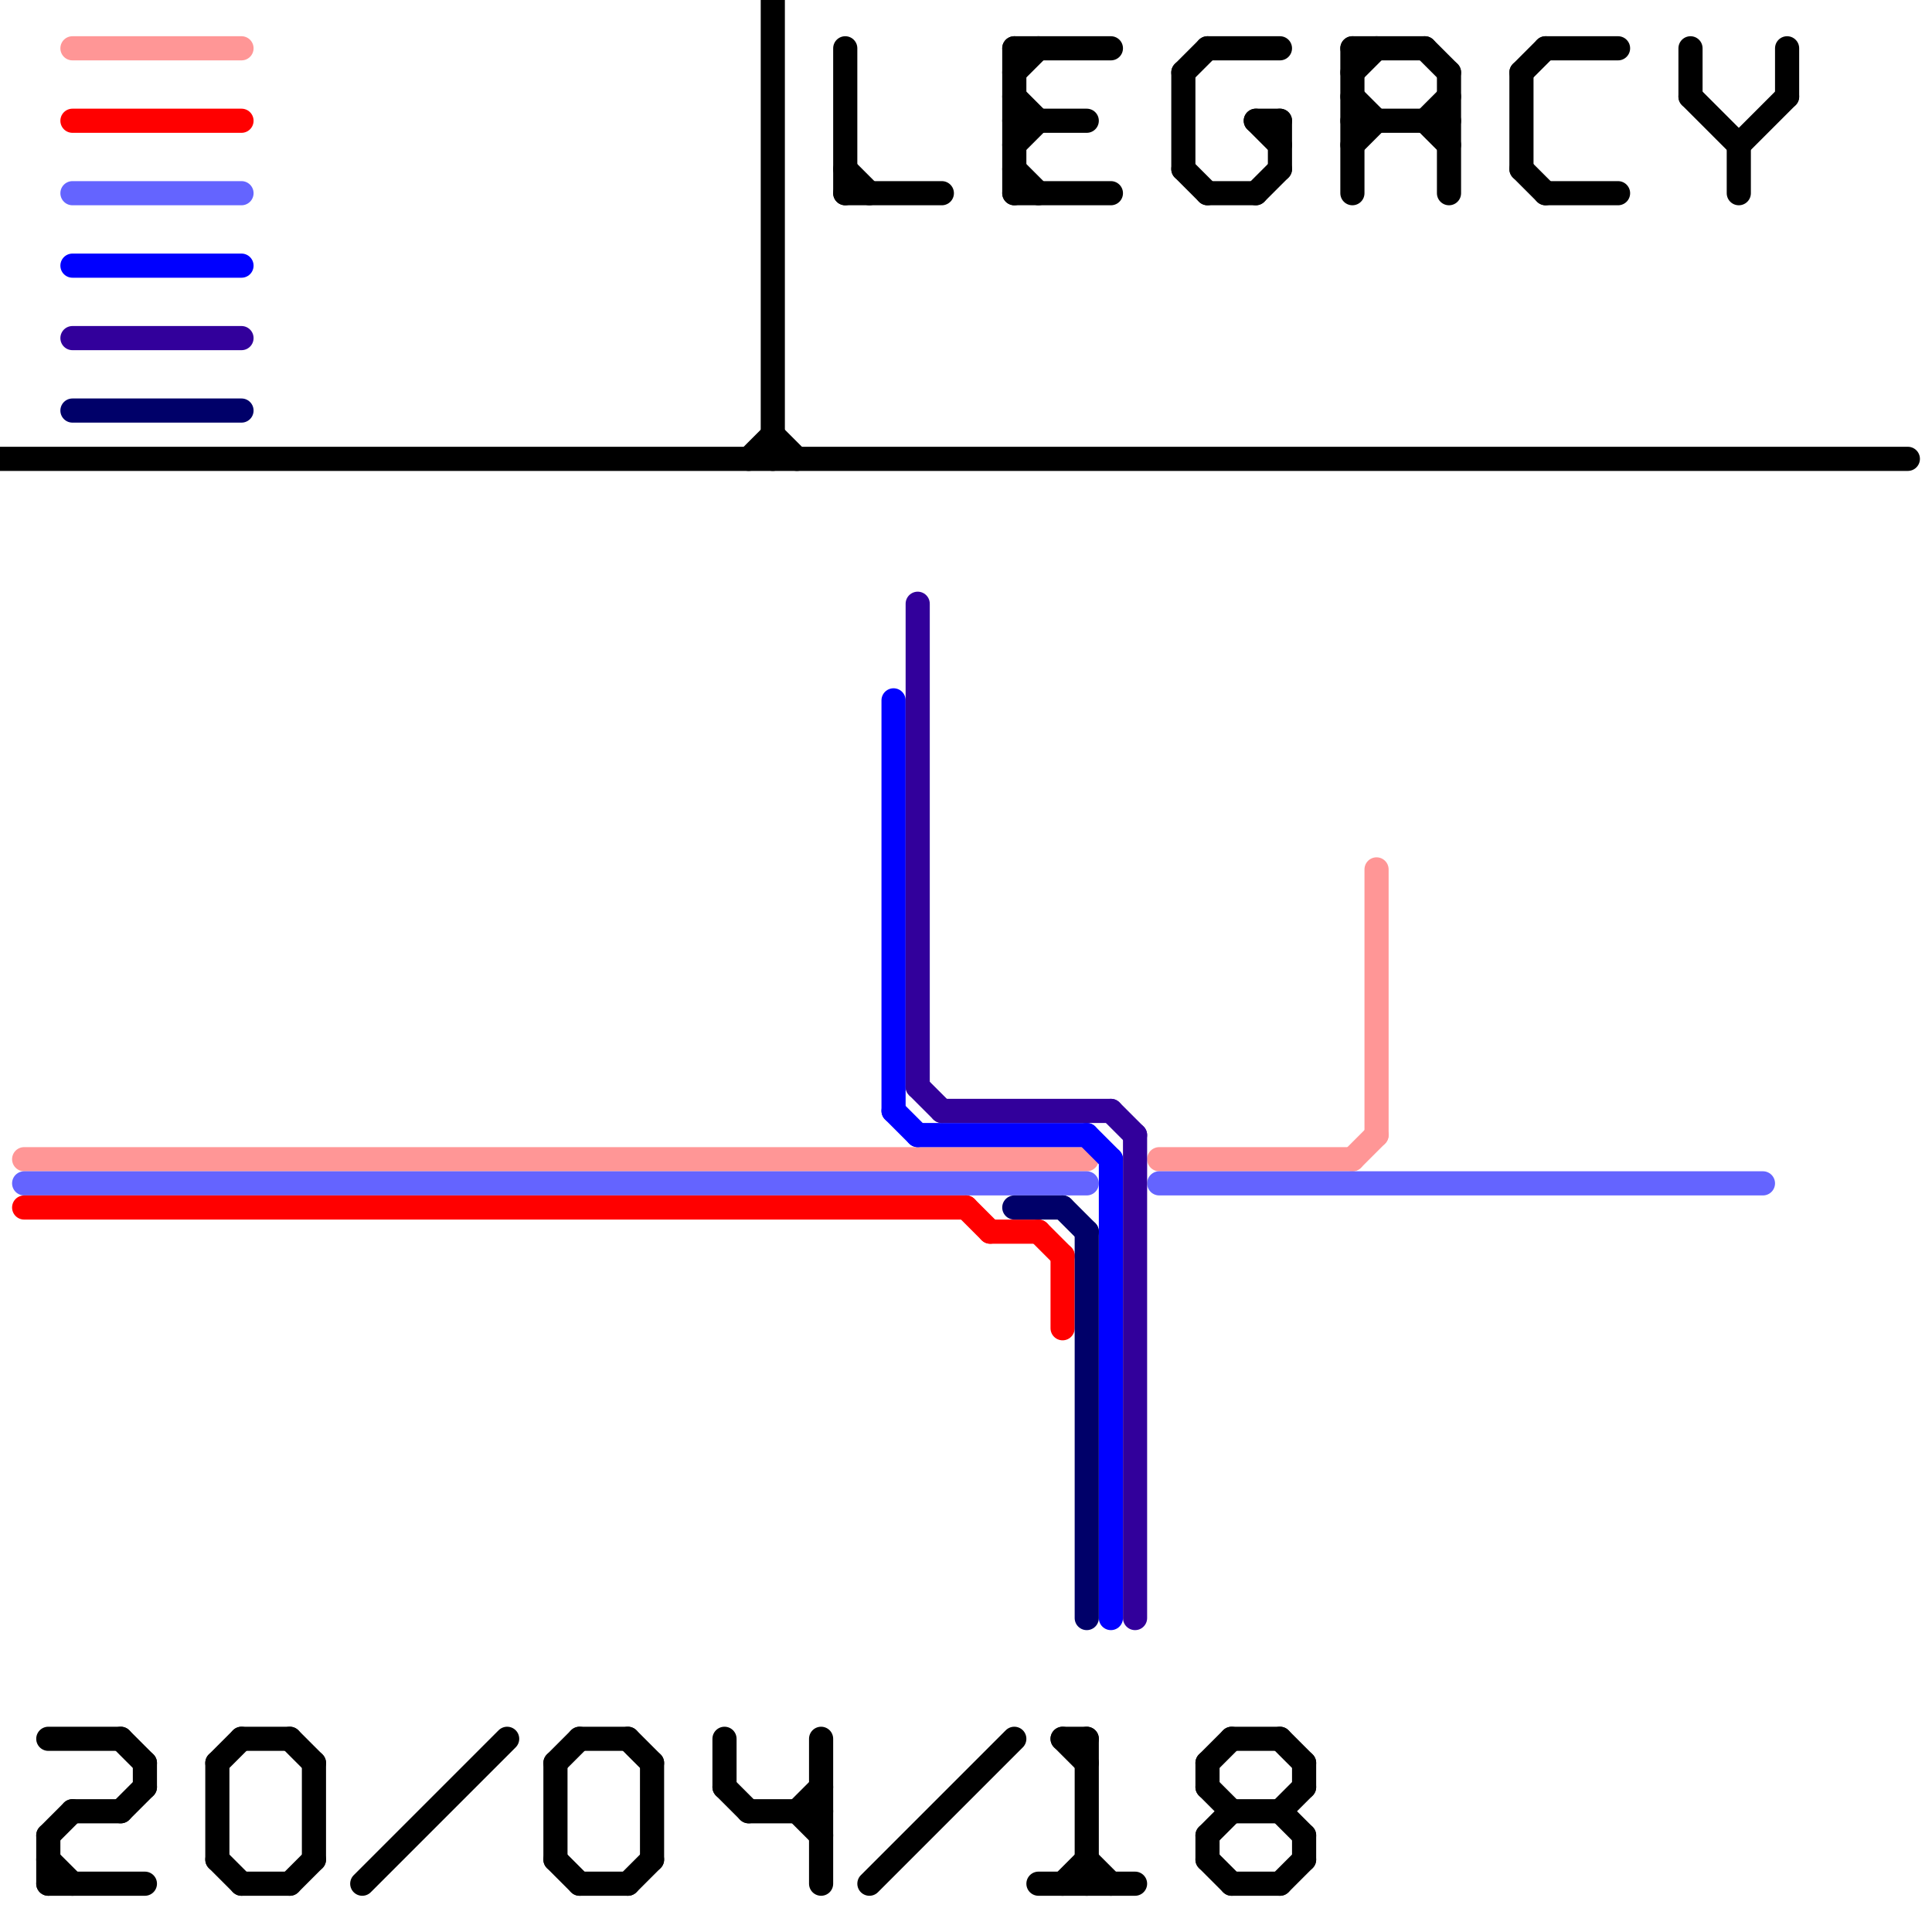 
<svg version="1.1" xmlns="http://www.w3.org/2000/svg" viewBox="0 0 80 80">
<style>text { font: 1px Helvetica; font-weight: 600; white-space: pre; dominant-baseline: central; } line { stroke-width: 1; fill: none; stroke-linecap: round; stroke-linejoin: round; } .c0 { stroke: #000000 } .c1 { stroke: #ff9696 } .c2 { stroke: #6464ff } .c3 { stroke: #ff0000 } .c4 { stroke: #0000ff } .c5 { stroke: #32009b } .c6 { stroke: #000069 }</style><defs><g id="wm-xf"><circle r="1.2" fill="#000"/><circle r="0.9" fill="#fff"/><circle r="0.6" fill="#000"/><circle r="0.3" fill="#fff"/></g><g id="wm"><circle r="0.6" fill="#000"/><circle r="0.3" fill="#fff"/></g></defs><line class="c0" x1="2" y1="77" x2="3" y2="78"/><line class="c0" x1="50" y1="76" x2="51" y2="75"/><line class="c0" x1="50" y1="2" x2="53" y2="2"/><line class="c0" x1="10" y1="72" x2="12" y2="72"/><line class="c0" x1="51" y1="78" x2="53" y2="78"/><line class="c0" x1="49" y1="3" x2="50" y2="2"/><line class="c0" x1="2" y1="76" x2="2" y2="78"/><line class="c0" x1="35" y1="2" x2="35" y2="8"/><line class="c0" x1="42" y1="4" x2="43" y2="5"/><line class="c0" x1="56" y1="5" x2="60" y2="5"/><line class="c0" x1="42" y1="8" x2="46" y2="8"/><line class="c0" x1="42" y1="3" x2="43" y2="2"/><line class="c0" x1="43" y1="78" x2="47" y2="78"/><line class="c0" x1="13" y1="73" x2="13" y2="77"/><line class="c0" x1="45" y1="72" x2="45" y2="78"/><line class="c0" x1="35" y1="8" x2="39" y2="8"/><line class="c0" x1="44" y1="72" x2="45" y2="72"/><line class="c0" x1="42" y1="2" x2="42" y2="8"/><line class="c0" x1="52" y1="5" x2="53" y2="6"/><line class="c0" x1="30" y1="74" x2="31" y2="75"/><line class="c0" x1="42" y1="7" x2="43" y2="8"/><line class="c0" x1="53" y1="75" x2="54" y2="74"/><line class="c0" x1="70" y1="2" x2="70" y2="4"/><line class="c0" x1="50" y1="77" x2="51" y2="78"/><line class="c0" x1="56" y1="2" x2="59" y2="2"/><line class="c0" x1="12" y1="72" x2="13" y2="73"/><line class="c0" x1="70" y1="4" x2="72" y2="6"/><line class="c0" x1="42" y1="5" x2="45" y2="5"/><line class="c0" x1="53" y1="75" x2="54" y2="76"/><line class="c0" x1="31" y1="19" x2="32" y2="18"/><line class="c0" x1="45" y1="77" x2="46" y2="78"/><line class="c0" x1="74" y1="2" x2="74" y2="4"/><line class="c0" x1="0" y1="19" x2="79" y2="19"/><line class="c0" x1="2" y1="72" x2="5" y2="72"/><line class="c0" x1="56" y1="2" x2="56" y2="8"/><line class="c0" x1="23" y1="73" x2="24" y2="72"/><line class="c0" x1="59" y1="2" x2="60" y2="3"/><line class="c0" x1="53" y1="78" x2="54" y2="77"/><line class="c0" x1="2" y1="78" x2="6" y2="78"/><line class="c0" x1="72" y1="6" x2="74" y2="4"/><line class="c0" x1="26" y1="72" x2="27" y2="73"/><line class="c0" x1="56" y1="6" x2="57" y2="5"/><line class="c0" x1="9" y1="73" x2="10" y2="72"/><line class="c0" x1="64" y1="2" x2="67" y2="2"/><line class="c0" x1="50" y1="76" x2="50" y2="77"/><line class="c0" x1="5" y1="75" x2="6" y2="74"/><line class="c0" x1="52" y1="5" x2="53" y2="5"/><line class="c0" x1="32" y1="0" x2="32" y2="19"/><line class="c0" x1="49" y1="3" x2="49" y2="7"/><line class="c0" x1="56" y1="4" x2="57" y2="5"/><line class="c0" x1="3" y1="75" x2="5" y2="75"/><line class="c0" x1="50" y1="73" x2="50" y2="74"/><line class="c0" x1="34" y1="72" x2="34" y2="78"/><line class="c0" x1="27" y1="73" x2="27" y2="77"/><line class="c0" x1="44" y1="72" x2="45" y2="73"/><line class="c0" x1="9" y1="77" x2="10" y2="78"/><line class="c0" x1="24" y1="72" x2="26" y2="72"/><line class="c0" x1="51" y1="72" x2="53" y2="72"/><line class="c0" x1="63" y1="3" x2="64" y2="2"/><line class="c0" x1="9" y1="73" x2="9" y2="77"/><line class="c0" x1="52" y1="8" x2="53" y2="7"/><line class="c0" x1="50" y1="8" x2="52" y2="8"/><line class="c0" x1="56" y1="3" x2="57" y2="2"/><line class="c0" x1="6" y1="73" x2="6" y2="74"/><line class="c0" x1="36" y1="78" x2="42" y2="72"/><line class="c0" x1="42" y1="6" x2="43" y2="5"/><line class="c0" x1="10" y1="78" x2="12" y2="78"/><line class="c0" x1="42" y1="2" x2="46" y2="2"/><line class="c0" x1="54" y1="73" x2="54" y2="74"/><line class="c0" x1="50" y1="74" x2="51" y2="75"/><line class="c0" x1="44" y1="78" x2="45" y2="77"/><line class="c0" x1="33" y1="75" x2="34" y2="74"/><line class="c0" x1="12" y1="78" x2="13" y2="77"/><line class="c0" x1="31" y1="75" x2="34" y2="75"/><line class="c0" x1="32" y1="18" x2="33" y2="19"/><line class="c0" x1="49" y1="7" x2="50" y2="8"/><line class="c0" x1="23" y1="77" x2="24" y2="78"/><line class="c0" x1="63" y1="7" x2="64" y2="8"/><line class="c0" x1="15" y1="78" x2="21" y2="72"/><line class="c0" x1="5" y1="72" x2="6" y2="73"/><line class="c0" x1="51" y1="75" x2="53" y2="75"/><line class="c0" x1="72" y1="6" x2="72" y2="8"/><line class="c0" x1="50" y1="73" x2="51" y2="72"/><line class="c0" x1="60" y1="3" x2="60" y2="8"/><line class="c0" x1="53" y1="72" x2="54" y2="73"/><line class="c0" x1="23" y1="73" x2="23" y2="77"/><line class="c0" x1="64" y1="8" x2="67" y2="8"/><line class="c0" x1="63" y1="3" x2="63" y2="7"/><line class="c0" x1="33" y1="75" x2="34" y2="76"/><line class="c0" x1="35" y1="7" x2="36" y2="8"/><line class="c0" x1="59" y1="5" x2="60" y2="4"/><line class="c0" x1="53" y1="5" x2="53" y2="7"/><line class="c0" x1="54" y1="76" x2="54" y2="77"/><line class="c0" x1="2" y1="76" x2="3" y2="75"/><line class="c0" x1="30" y1="72" x2="30" y2="74"/><line class="c0" x1="59" y1="5" x2="60" y2="6"/><line class="c0" x1="26" y1="78" x2="27" y2="77"/><line class="c0" x1="24" y1="78" x2="26" y2="78"/><line class="c1" x1="56" y1="48" x2="57" y2="47"/><line class="c1" x1="48" y1="48" x2="56" y2="48"/><line class="c1" x1="57" y1="36" x2="57" y2="47"/><line class="c1" x1="3" y1="2" x2="10" y2="2"/><line class="c1" x1="1" y1="48" x2="45" y2="48"/><line class="c2" x1="3" y1="8" x2="10" y2="8"/><line class="c2" x1="48" y1="49" x2="73" y2="49"/><line class="c2" x1="1" y1="49" x2="45" y2="49"/><line class="c3" x1="43" y1="51" x2="44" y2="52"/><line class="c3" x1="1" y1="50" x2="40" y2="50"/><line class="c3" x1="44" y1="52" x2="44" y2="55"/><line class="c3" x1="41" y1="51" x2="43" y2="51"/><line class="c3" x1="3" y1="5" x2="10" y2="5"/><line class="c3" x1="40" y1="50" x2="41" y2="51"/><line class="c4" x1="38" y1="47" x2="45" y2="47"/><line class="c4" x1="46" y1="48" x2="46" y2="67"/><line class="c4" x1="3" y1="11" x2="10" y2="11"/><line class="c4" x1="37" y1="29" x2="37" y2="46"/><line class="c4" x1="45" y1="47" x2="46" y2="48"/><line class="c4" x1="37" y1="46" x2="38" y2="47"/><line class="c5" x1="38" y1="45" x2="39" y2="46"/><line class="c5" x1="38" y1="25" x2="38" y2="45"/><line class="c5" x1="47" y1="47" x2="47" y2="67"/><line class="c5" x1="39" y1="46" x2="46" y2="46"/><line class="c5" x1="46" y1="46" x2="47" y2="47"/><line class="c5" x1="3" y1="14" x2="10" y2="14"/><line class="c6" x1="3" y1="17" x2="10" y2="17"/><line class="c6" x1="45" y1="51" x2="45" y2="67"/><line class="c6" x1="42" y1="50" x2="44" y2="50"/><line class="c6" x1="44" y1="50" x2="45" y2="51"/>
</svg>
